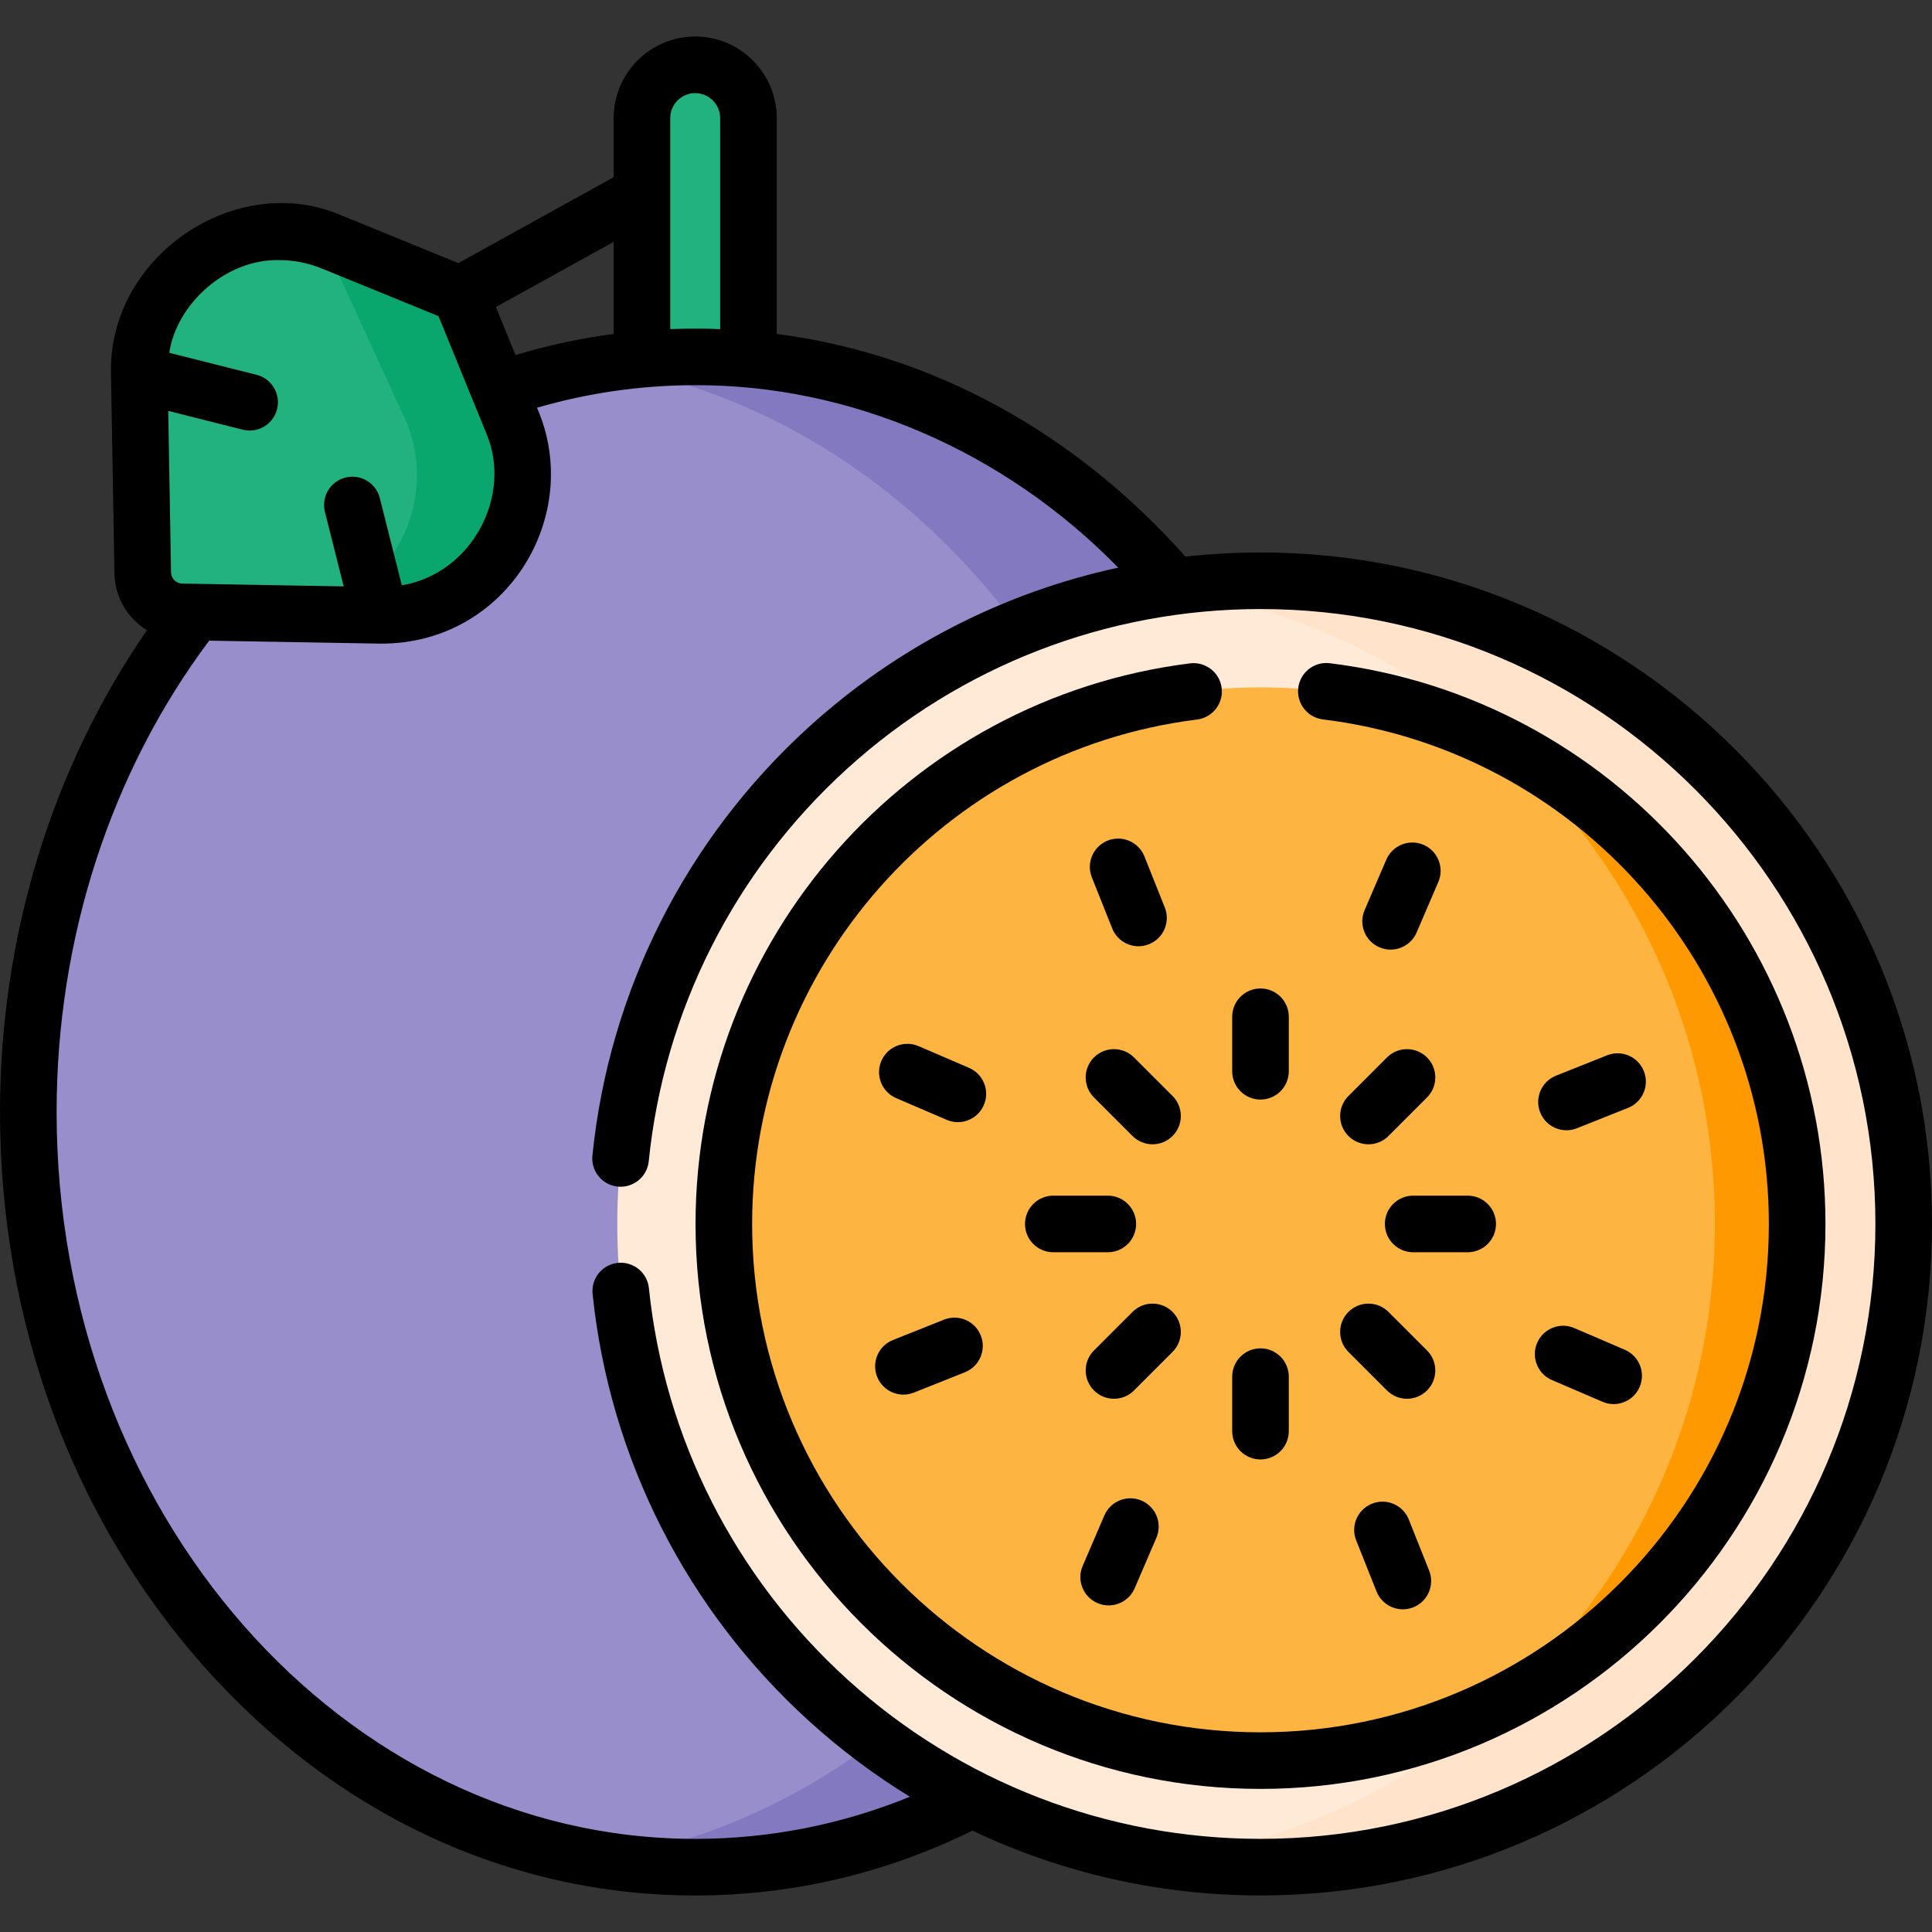 <svg xmlns="http://www.w3.org/2000/svg" width="512" viewBox="0 0 512 512" height="512" id="Capa_1"><rect x="0" y="0" width="512" height="512" fill="#333333" stroke="none"/><g><g><g><path fill="#22b27f" d="m184.234 127.455c-7.797 0-14.118-6.32-14.118-14.118v-82.036c0-7.798 6.321-14.118 14.118-14.118s14.118 6.32 14.118 14.118v82.035c.001 7.798-6.32 14.119-14.118 14.119z"></path></g><ellipse ry="200.117" rx="176.734" fill="#978ecb" cy="294.7" cx="184.234"></ellipse><path fill="#8379c1" d="m184.234 94.583c-8.493 0-16.842.693-25.015 2.005 85.759 13.76 151.719 97.207 151.719 198.112s-65.96 184.352-151.719 198.112c8.173 1.312 16.522 2.005 25.015 2.005 97.608 0 176.734-89.595 176.734-200.117.001-110.521-79.126-200.117-176.734-200.117z"></path><g><path fill="#22b27f" d="m121.958 78.021 13.825 33.884c5.647 13.841 2.445 29.719-8.125 40.289-7.123 7.123-16.833 11.046-26.904 10.872l-52.567-.912c-5.681-.099-10.262-4.68-10.361-10.361l-.912-52.567c-.175-10.071 3.749-19.781 10.872-26.904 10.57-10.57 26.448-13.773 40.289-8.125z"></path></g><path fill="#09a76d" d="m138.54 125.93c0 9.67-3.78 19.16-10.88 26.26-7.13 7.13-16.84 11.05-26.91 10.88l-22.07-.39c3.94-.57 7.75-1.76 11.29-3.53s6.81-4.11 9.66-6.96c10.57-10.57 13.77-26.44 8.12-40.29l-22.36-48.68c.9.29 1.79.62 2.68.98l33.89 13.82 13.82 33.88c1.85 4.55 2.76 9.31 2.76 14.03z"></path><circle r="170.457" fill="#ffead8" cy="324.36" cx="334.043"></circle><path fill="#ffe3cb" d="m334.043 153.904c-8.499 0-16.85.631-25.015 1.832 82.28 12.102 145.442 82.983 145.442 168.625s-63.162 156.523-145.442 168.625c8.165 1.201 16.516 1.832 25.015 1.832 94.141 0 170.457-76.316 170.457-170.457s-76.316-170.457-170.457-170.457z"></path><ellipse transform="matrix(.707 -.707 .707 .707 -131.518 331.207)" ry="142.22" rx="142.22" fill="#fdb441" cy="324.36" cx="334.043"></ellipse><path fill="#fe9901" d="m397.298 197.008c35.073 31.221 57.172 76.702 57.172 127.352s-22.099 96.131-57.172 127.352c46.763-23.322 78.965-71.643 78.965-127.352s-32.202-104.031-78.965-127.352z"></path></g><g><path d="m334.043 146.403c-6.678 0-13.312.379-19.879 1.113-29.586-33.228-67.346-53.691-108.314-59.024v-57.192c0-11.921-9.699-21.62-21.62-21.62-11.916 0-21.61 9.699-21.61 21.62v15.661l-41.152 22.76-30.56-12.469c-28.222-12.488-62.544 10.775-61.493 42.103l.912 52.567c.112 6.427 3.53 11.979 8.629 15.087-25.188 36.366-38.956 81.245-38.956 127.691 0 55.282 19.051 107.299 53.644 146.47 34.825 39.434 81.201 61.15 130.586 61.15 25.592 0 50.292-5.788 73.485-17.182 23.634 11.227 49.644 17.178 76.328 17.178 98.126 0 177.957-79.831 177.957-177.956 0-98.126-79.831-177.957-177.957-177.957zm-149.813-121.723c3.65 0 6.62 2.97 6.62 6.62v55.926c-2.228-.009-3.232-.307-13.23-.011v-55.915c0-3.651 2.965-6.62 6.61-6.62zm-21.61 63.821c-8.792 1.158-17.48 3.021-26.006 5.587l-5.194-12.729 31.2-17.256zm-88.596-19.567c3.771 0 7.578.722 11.217 2.207l30.964 12.634 12.633 30.963c7.101 16.492-3.72 37.247-22.354 40.382l-5.831-23.126c-1.013-4.018-5.089-6.454-9.106-5.438-4.016 1.013-6.451 5.09-5.438 9.106l4.976 19.735-42.768-.741c-1.649-.028-2.964-1.343-2.992-2.992l-.742-42.769 19.735 4.977c.616.155 1.232.229 1.839.229 3.354 0 6.409-2.268 7.267-5.668 1.013-4.017-1.422-8.094-5.438-9.106l-23.125-5.831c1.875-12.783 14.858-24.895 29.163-24.562zm260.019 418.382c-40.562 0-79.432-14.995-109.449-42.224-29.811-27.042-48.502-63.88-52.632-103.728-.427-4.119-4.117-7.116-8.233-6.687-4.12.427-7.114 4.113-6.687 8.233 4.511 43.528 24.922 83.763 57.474 113.29 8.295 7.524 17.211 14.19 26.617 19.955-18.177 7.41-37.257 11.163-56.904 11.163-93.313.002-169.229-86.407-169.229-192.618 0-45.902 14.337-90.102 40.436-124.919l45.187.783c33.595.318 54.199-33.981 41.688-62.512 13.625-3.96 27.689-5.973 41.919-5.973 40.847-.133 81.657 17.204 112.114 48.35-30.358 6.56-58.627 20.994-81.98 42.227-32.58 29.622-52.952 69.961-57.366 113.586-.417 4.121 2.586 7.8 6.707 8.217 4.113.411 7.799-2.586 8.217-6.707 4.04-39.937 22.697-76.87 52.533-103.997 30.038-27.312 68.957-42.353 109.589-42.353 89.854.001 162.956 73.104 162.956 162.958s-73.102 162.956-162.957 162.956z"></path><path d="m352.412 175.761c-4.111-.506-7.854 2.418-8.359 6.529s2.417 7.854 6.529 8.359c67.375 8.281 118.182 65.765 118.182 133.711 0 74.285-60.436 134.72-134.721 134.72s-134.72-60.435-134.72-134.72c0-67.809 50.691-125.277 117.913-133.678 4.11-.514 7.025-4.263 6.512-8.372-.514-4.111-4.262-7.02-8.372-6.513-74.712 9.337-131.052 73.205-131.052 148.562 0 82.556 67.164 149.72 149.72 149.72s149.721-67.164 149.721-149.72c-.001-75.509-56.47-139.393-131.353-148.598z"></path><path d="m334.043 386.769c4.142 0 7.5-3.357 7.5-7.5v-14.444c0-4.143-3.358-7.5-7.5-7.5s-7.5 3.357-7.5 7.5v14.444c0 4.142 3.358 7.5 7.5 7.5z"></path><path d="m310.734 347.67c-2.929-2.93-7.678-2.929-10.606-.001l-10.213 10.213c-2.929 2.929-2.929 7.678 0 10.606 1.464 1.465 3.384 2.197 5.303 2.197s3.839-.732 5.303-2.196l10.213-10.213c2.929-2.928 2.93-7.677 0-10.606z"></path><path d="m301.08 324.361c0-4.143-3.358-7.5-7.5-7.5h-14.444c-4.142 0-7.5 3.357-7.5 7.5s3.358 7.5 7.5 7.5h14.444c4.142 0 7.5-3.357 7.5-7.5z"></path><path d="m310.734 290.444-10.214-10.214c-2.929-2.928-7.678-2.928-10.606 0-2.929 2.93-2.929 7.678 0 10.607l10.214 10.214c1.464 1.464 3.384 2.196 5.303 2.196s3.839-.732 5.303-2.196c2.93-2.929 2.93-7.677 0-10.607z"></path><path d="m334.043 291.396c4.142 0 7.5-3.357 7.5-7.5v-14.444c0-4.143-3.358-7.5-7.5-7.5s-7.5 3.357-7.5 7.5v14.444c0 4.143 3.358 7.5 7.5 7.5z"></path><path d="m357.352 301.052c1.464 1.464 3.384 2.196 5.303 2.196s3.839-.732 5.303-2.197l10.213-10.214c2.929-2.929 2.929-7.678 0-10.606s-7.678-2.929-10.606.001l-10.213 10.214c-2.929 2.928-2.929 7.677 0 10.606z"></path><path d="m396.452 324.36c0-4.143-3.358-7.5-7.5-7.5h-14.444c-4.142 0-7.5 3.357-7.5 7.5s3.358 7.5 7.5 7.5h14.444c4.142 0 7.5-3.357 7.5-7.5z"></path><path d="m378.173 357.883-10.214-10.214c-2.929-2.928-7.678-2.928-10.606 0-2.929 2.93-2.929 7.678 0 10.607l10.214 10.214c1.464 1.464 3.384 2.196 5.303 2.196s3.839-.732 5.303-2.196c2.929-2.929 2.929-7.678 0-10.607z"></path><path d="m290.846 424.837c.965.415 1.97.611 2.958.611 2.906 0 5.673-1.7 6.894-4.54l5.753-13.382c1.636-3.805-.123-8.216-3.928-9.853-3.802-1.633-8.215.123-9.852 3.929l-5.753 13.382c-1.637 3.805.122 8.216 3.928 9.853z"></path><path d="m250.17 349.724-13.53 5.395c-3.847 1.534-5.723 5.896-4.189 9.744 1.171 2.937 3.989 4.725 6.969 4.725.924 0 1.864-.172 2.775-.535l13.53-5.395c3.847-1.534 5.723-5.896 4.189-9.744-1.533-3.848-5.895-5.724-9.744-4.19z"></path><path d="m256.802 282.988-13.382-5.753c-3.801-1.635-8.216.123-9.852 3.929-1.636 3.805.123 8.216 3.928 9.853l13.382 5.753c.965.415 1.97.611 2.958.611 2.906 0 5.673-1.7 6.894-4.54 1.636-3.805-.123-8.216-3.928-9.853z"></path><path d="m301.715 250.767c.924 0 1.864-.172 2.775-.535 3.848-1.534 5.723-5.896 4.189-9.744l-5.394-13.53c-1.534-3.848-5.895-5.724-9.744-4.189-3.848 1.534-5.723 5.896-4.189 9.744l5.394 13.53c1.171 2.936 3.989 4.724 6.969 4.724z"></path><path d="m377.24 223.884c-3.802-1.634-8.216.123-9.852 3.929l-5.753 13.382c-1.636 3.805.123 8.216 3.928 9.853.965.415 1.97.611 2.958.611 2.906 0 5.673-1.7 6.894-4.54l5.753-13.382c1.637-3.805-.122-8.216-3.928-9.853z"></path><path d="m415.141 299.531c.924 0 1.864-.172 2.775-.535l13.53-5.394c3.848-1.534 5.723-5.896 4.189-9.744s-5.897-5.725-9.744-4.189l-13.53 5.394c-3.848 1.534-5.723 5.896-4.189 9.744 1.17 2.936 3.989 4.724 6.969 4.724z"></path><path d="m411.286 365.731 13.382 5.754c.966.416 1.97.612 2.959.612 2.906 0 5.673-1.7 6.894-4.539 1.636-3.806-.122-8.217-3.928-9.853l-13.382-5.754c-3.803-1.638-8.216.122-9.853 3.927-1.636 3.807.122 8.218 3.928 9.853z"></path><path d="m363.597 398.489c-3.848 1.534-5.723 5.896-4.189 9.744l5.394 13.53c1.171 2.937 3.989 4.725 6.969 4.725.924 0 1.864-.172 2.775-.535 3.848-1.534 5.723-5.896 4.189-9.744l-5.394-13.53c-1.534-3.847-5.897-5.723-9.744-4.19z"></path></g></g></svg>